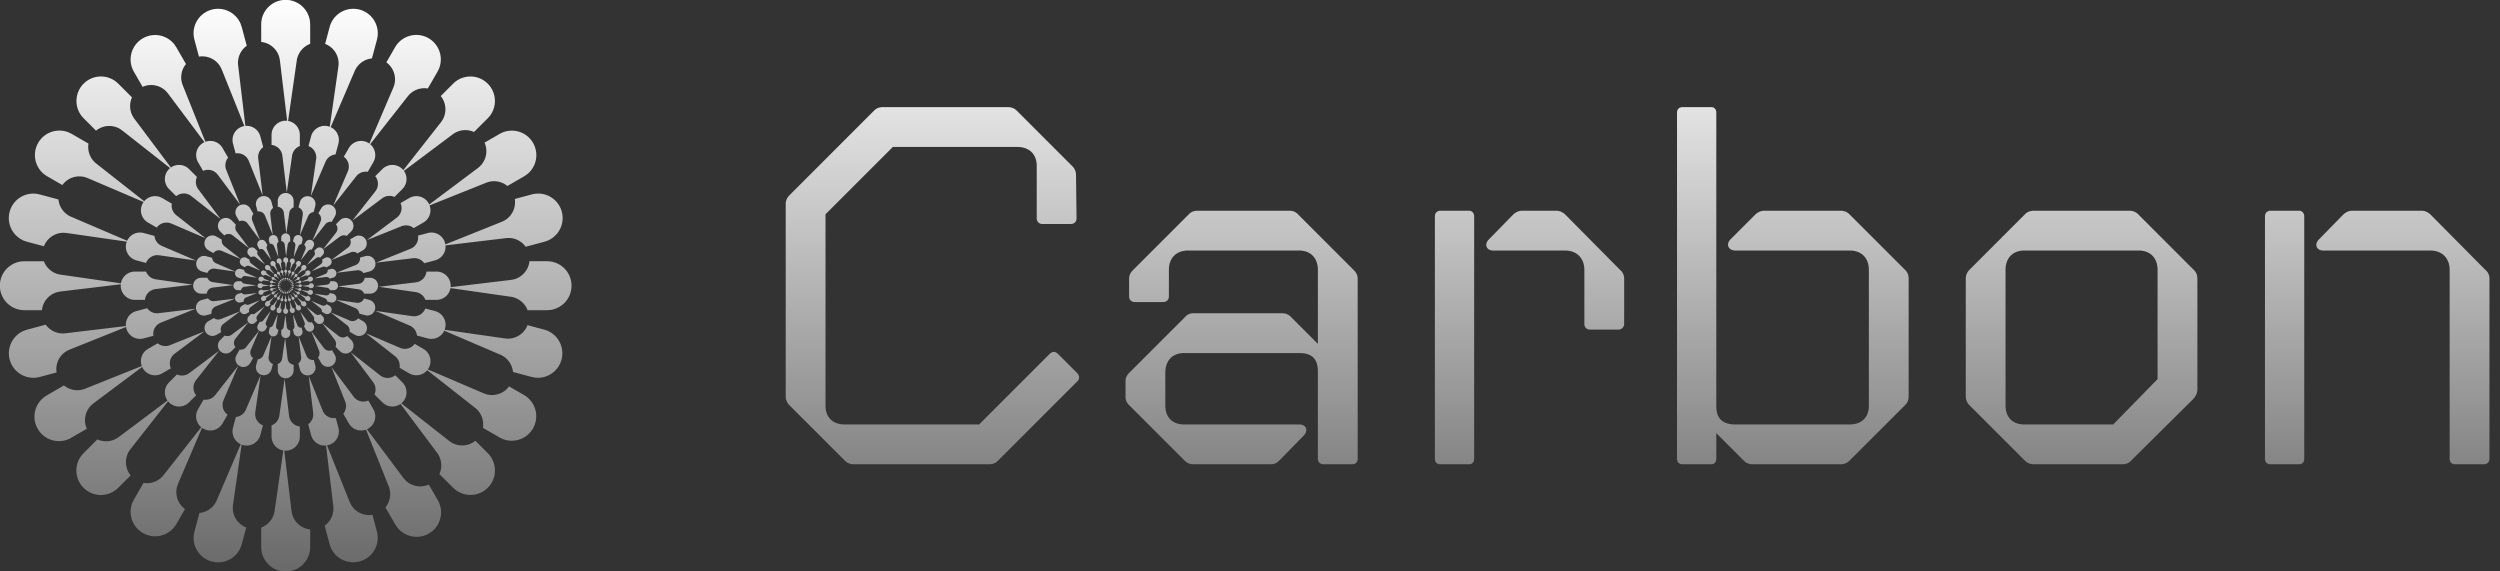 <svg xmlns="http://www.w3.org/2000/svg" width="140" height="32" fill="none"><rect width="100%" height="100%" fill="#333333" stroke="none"/><path fill="url(#a)" fill-rule="evenodd" d="M17.37 30.63v-.98a1.18 1.18 0 0 1-1.015-.873l-.03-.158-.406-3.384a.787.787 0 0 0 .659-.247.792.792 0 0 0 .213-.54v-.565a.68.68 0 0 1-.586-.505l-.017-.09-.25-2.077-.296 2.07a.68.68 0 0 1-.435.54v.627l.008.107a.791.791 0 0 0 .65.673l-.486 3.38a1.178 1.178 0 0 1-.752.936v1.085l.013.187a1.371 1.371 0 0 0 2.73-.187zm1.091-.145-.28-1.048a1.179 1.179 0 0 0 .483-1.098l-.406-3.39a.79.79 0 0 1-.802-.482l-.035-.102-.162-.606a.679.679 0 0 0 .28-.634l-.25-2.075.778 1.94.04.084a.68.68 0 0 0 .698.335l.146.546a.792.792 0 0 1-.639.986l1.268 3.164.07.145a1.178 1.178 0 0 0 1.207.58l.253.946a1.372 1.372 0 0 1-2.588.886l-.061-.177zm3.665-1.13-.543-.94a1.178 1.178 0 0 0 .184-1.186l-1.27-3.17a.792.792 0 0 1-.9-.258l-.06-.09-.313-.542a.68.68 0 0 0 .106-.685l-.777-1.94 1.253 1.673.06.07a.68.68 0 0 0 .76.144l.283.489a.792.792 0 0 1-.361 1.118l2.043 2.728.104.122a1.179 1.179 0 0 0 1.317.248l.49.848a1.37 1.37 0 0 1-2.272 1.526l-.104-.155zm3.248-2.041-.768-.767a1.177 1.177 0 0 0-.13-1.193L22.43 22.62a.793.793 0 0 1-.935-.016l-.081-.07-.443-.444a.68.68 0 0 0-.075-.689l-1.253-1.673 1.643 1.292.077.052a.68.68 0 0 0 .771-.058l.4.4a.792.792 0 0 1-.06 1.173l2.68 2.106.132.09a1.178 1.178 0 0 0 1.336-.1l.692.692a1.371 1.371 0 0 1-1.798 2.062l-.141-.123zm2.609-2.812-.94-.543a1.177 1.177 0 0 0-.434-1.118l-2.685-2.11a.792.792 0 0 1-.907.226l-.098-.047-.542-.314a.68.68 0 0 0-.25-.646l-1.644-1.292 1.922.823.087.03a.68.68 0 0 0 .73-.255l.49.282a.792.792 0 0 1 .245 1.149l3.134 1.341.152.053a1.178 1.178 0 0 0 1.264-.443l.847.489a1.372 1.372 0 0 1-1.203 2.457l-.168-.082zm1.793-3.391-1.049-.281a1.176 1.176 0 0 0-.709-.968l-3.14-1.344a.792.792 0 0 1-.817.454l-.106-.02-.605-.163a.681.681 0 0 0-.41-.559l-1.922-.822 2.07.297.092.007a.68.68 0 0 0 .64-.437l.545.147a.792.792 0 0 1 .535 1.046l3.374.484.16.012a1.178 1.178 0 0 0 1.107-.755l.944.253a1.372 1.372 0 0 1-.526 2.685l-.183-.036zm.853-3.74h-1.085a1.179 1.179 0 0 0-.935-.752l-3.381-.485a.792.792 0 0 1-.673.65l-.107.008h-.627a.678.678 0 0 0-.54-.434l-2.07-.297 2.076-.249.09-.017a.68.68 0 0 0 .505-.587h.566a.792.792 0 0 1 .787.872l3.383-.405.158-.03a1.178 1.178 0 0 0 .873-1.016h.98a1.371 1.371 0 0 1 .187 2.73l-.187.012zm-.145-3.832-1.048.28a1.175 1.175 0 0 0-1.098-.484l-3.39.406a.79.79 0 0 1-.482.803l-.102.035-.605.162a.679.679 0 0 0-.634-.28l-2.076.249 1.94-.778.084-.04a.68.68 0 0 0 .335-.697l.546-.146a.792.792 0 0 1 .986.638l3.164-1.268.145-.07a1.178 1.178 0 0 0 .58-1.207l.945-.253a1.371 1.371 0 0 1 .887 2.589l-.177.06zm-1.131-3.666-.94.543a1.178 1.178 0 0 0-1.186-.184l-3.17 1.27a.792.792 0 0 1-.257.9l-.09.06-.542.313a.681.681 0 0 0-.684-.106l-1.941.778 1.673-1.254.07-.06a.68.68 0 0 0 .144-.76l.489-.283a.792.792 0 0 1 1.118.361l2.728-2.043.121-.105a1.178 1.178 0 0 0 .249-1.316l.847-.49a1.372 1.372 0 0 1 1.526 2.272l-.155.104zm-2.04-3.248-.768.767a1.178 1.178 0 0 0-1.193.13L22.62 9.57a.79.79 0 0 1-.016.936l-.07.081-.444.443a.679.679 0 0 0-.688.075l-1.674 1.254 1.292-1.644.052-.077a.68.68 0 0 0-.058-.771l.4-.4a.792.792 0 0 1 1.172.06l2.107-2.68.09-.132a1.178 1.178 0 0 0-.101-1.336l.692-.692a1.371 1.371 0 0 1 2.062 1.798l-.123.141zM24.5 4.016l-.543.94a1.178 1.178 0 0 0-1.118.434l-2.11 2.685a.792.792 0 0 1 .227.908l-.048.097-.313.543a.68.68 0 0 0-.646.25l-1.29 1.642.821-1.92.03-.088a.68.68 0 0 0-.256-.73l.283-.489a.792.792 0 0 1 1.149-.246l1.34-3.134.054-.151a1.178 1.178 0 0 0-.444-1.265l.489-.847a1.371 1.371 0 0 1 2.457 1.204l-.082.167zm-3.39-1.792-.282 1.048a1.178 1.178 0 0 0-.967.71L18.517 7.12a.792.792 0 0 1 .454.818l-.02.106-.163.605a.68.68 0 0 0-.559.41l-.822 1.921.297-2.069.007-.092a.68.68 0 0 0-.436-.64l.146-.545a.792.792 0 0 1 1.046-.535l.484-3.374.012-.16a1.178 1.178 0 0 0-.756-1.107l.253-.945a1.371 1.371 0 0 1 2.685.527l-.036.183zm-3.74-.853v1.085a1.179 1.179 0 0 0-.752.935l-.485 3.381a.792.792 0 0 1 .65.673l.008.107v.627a.68.68 0 0 0-.434.54l-.297 2.068-.248-2.074-.018-.092a.68.68 0 0 0-.587-.504v-.565a.792.792 0 0 1 .873-.787l-.406-3.385-.03-.158a1.178 1.178 0 0 0-1.017-.873v-.978a1.371 1.371 0 0 1 2.73-.187l.013.187zm-3.832.143.28 1.049a1.178 1.178 0 0 0-.483 1.098l.406 3.39a.792.792 0 0 1 .802.482l.035.102.162.606a.681.681 0 0 0-.28.633l.25 2.076-.778-1.94-.04-.084a.68.68 0 0 0-.697-.335l-.147-.546a.792.792 0 0 1 .639-.986l-1.268-3.165-.07-.144a1.178 1.178 0 0 0-1.207-.58l-.254-.946a1.371 1.371 0 0 1 2.589-.886l.06.176zM9.872 2.645l.543.94a1.177 1.177 0 0 0-.183 1.186l1.27 3.17a.792.792 0 0 1 .9.257l.06.09.313.543a.678.678 0 0 0-.106.684l.777 1.941-1.253-1.673-.06-.07a.68.68 0 0 0-.76-.144l-.283-.49a.792.792 0 0 1 .361-1.117L9.408 5.234l-.105-.122a1.178 1.178 0 0 0-1.317-.248l-.489-.848a1.371 1.371 0 0 1 2.27-1.526l.105.155zM6.624 4.686l.768.768a1.178 1.178 0 0 0 .13 1.192L9.569 9.38a.792.792 0 0 1 .935.016l.082.07.443.444a.681.681 0 0 0 .075.688l1.253 1.673-1.643-1.291-.077-.052a.68.68 0 0 0-.772.058l-.4-.4a.792.792 0 0 1 .06-1.173l-2.68-2.107-.132-.09a1.178 1.178 0 0 0-1.336.101l-.692-.692a1.371 1.371 0 0 1 1.798-2.062l.141.123zM4.016 7.498l.94.543a1.178 1.178 0 0 0 .434 1.118l2.685 2.11a.792.792 0 0 1 .907-.226l.097.047.543.314a.68.68 0 0 0 .25.646l1.644 1.291-1.921-.822-.088-.03a.68.68 0 0 0-.73.255l-.49-.282a.792.792 0 0 1-.245-1.15l-3.134-1.34-.151-.053a1.178 1.178 0 0 0-1.265.444l-.848-.49a1.371 1.371 0 0 1 1.204-2.457l.168.082zm-1.792 3.391 1.049.281a1.179 1.179 0 0 0 .708.968l3.14 1.344a.792.792 0 0 1 .818-.454l.106.02.605.163a.679.679 0 0 0 .41.559l1.921.822-2.069-.297-.092-.007a.68.68 0 0 0-.64.437l-.545-.146a.792.792 0 0 1-.535-1.047l-3.374-.484-.16-.012a1.179 1.179 0 0 0-1.107.756l-.945-.254a1.371 1.371 0 0 1 .527-2.685l.183.036zm-.853 3.74h1.085a1.178 1.178 0 0 0 .935.751l3.381.486a.792.792 0 0 1 .673-.65l.107-.008h.627a.68.68 0 0 0 .54.434l2.069.297-2.076.249-.091.017a.68.68 0 0 0-.505.587h-.564a.791.791 0 0 1-.787-.873l-3.386.406-.158.03a1.178 1.178 0 0 0-.873 1.016H1.37a1.371 1.371 0 0 1-.187-2.73l.187-.012zm.142 3.833 1.048-.281a1.178 1.178 0 0 0 1.098.484l3.392-.406a.792.792 0 0 1 .48-.802l.103-.035.606-.163a.678.678 0 0 0 .634.28l2.075-.249-1.94.777-.084.04a.68.68 0 0 0-.335.698l-.546.146a.792.792 0 0 1-.987-.639L3.893 19.58l-.145.07a1.178 1.178 0 0 0-.58 1.208l-.946.253a1.371 1.371 0 0 1-.886-2.588l.177-.061zm1.13 3.665.94-.543a1.178 1.178 0 0 0 1.186.183l3.17-1.27a.792.792 0 0 1 .258-.899l.09-.06.543-.313a.681.681 0 0 0 .685.105l1.94-.777-1.673 1.253-.07.06a.68.68 0 0 0-.144.761l-.49.283a.792.792 0 0 1-1.118-.362L5.232 22.59l-.122.105a1.178 1.178 0 0 0-.248 1.317l-.847.49a1.37 1.37 0 0 1-1.527-2.272l.155-.104zm2.041 3.248.768-.768a1.176 1.176 0 0 0 1.193-.13l2.733-2.047a.792.792 0 0 1 .017-.935l.07-.082.444-.443a.682.682 0 0 0 .689-.075l1.672-1.253-1.291 1.644-.052.076a.68.68 0 0 0 .058.772l-.4.4a.791.791 0 0 1-1.174-.061l-2.106 2.68-.09.133a1.178 1.178 0 0 0 .1 1.336l-.692.692a1.371 1.371 0 0 1-2.062-1.799l.123-.14zm2.812 2.608.542-.94a1.178 1.178 0 0 0 1.12-.434l2.11-2.685a.791.791 0 0 1-.227-.907l.048-.097.313-.543a.68.68 0 0 0 .647-.25l1.292-1.645-.823 1.923-.03.087a.68.68 0 0 0 .255.73l-.282.49a.792.792 0 0 1-1.15.246l-1.34 3.133-.053.152a1.178 1.178 0 0 0 .442 1.264l-.49.848a1.372 1.372 0 0 1-2.457-1.204l.083-.168zm3.392 1.793.28-1.05a1.176 1.176 0 0 0 .969-.708l1.344-3.14a.792.792 0 0 1-.454-.817l.02-.106.163-.606a.677.677 0 0 0 .56-.409l.822-1.922-.297 2.07-.007.092a.68.68 0 0 0 .436.639l-.146.546a.792.792 0 0 1-1.047.535l-.484 3.374-.012.16a1.178 1.178 0 0 0 .755 1.106l-.253.945a1.372 1.372 0 0 1-2.685-.526l.036-.183zm5.556-9.354v.317a.444.444 0 0 1-.884.06l-.005-.06v-.352a.384.384 0 0 0 .244-.303l.166-1.157a.252.252 0 0 1-.214-.214l-.002-.034v-.2a.216.216 0 0 0 .137-.17l.095-.657.079.659.005.029a.216.216 0 0 0 .186.16v.179a.251.251 0 0 1-.285.248l.14 1.161.009.051a.382.382 0 0 0 .329.283zm.262-.07.091.34.02.058a.444.444 0 0 0 .838-.288l-.082-.306a.383.383 0 0 1-.39-.188l-.023-.047-.435-1.085a.253.253 0 0 0 .19-.13.251.251 0 0 0 .02-.184l-.046-.173a.215.215 0 0 1-.22-.106l-.014-.026-.246-.616.079.658a.215.215 0 0 1-.089.201l.052.192.01.033a.251.251 0 0 0 .263.151l.14 1.161a.381.381 0 0 1-.158.356zm1.103-.33.175.304.034.05a.445.445 0 0 0 .736-.494l-.159-.274a.38.38 0 0 1-.426-.081l-.034-.04-.7-.935a.25.25 0 0 0 .149-.176.25.25 0 0 0-.027-.182l-.09-.155a.215.215 0 0 1-.241-.046l-.02-.022-.396-.53.246.615a.216.216 0 0 1-.034.217l.1.172.019.029a.25.25 0 0 0 .292.078l.435 1.086a.382.382 0 0 1-.06.384zm.979-.605.248.248.046.04a.444.444 0 0 0 .583-.668l-.224-.224a.382.382 0 0 1-.433.032l-.043-.029-.92-.722a.248.248 0 0 0 .1-.209.25.25 0 0 0-.074-.169l-.126-.126a.214.214 0 0 1-.245.018l-.024-.016-.521-.41.397.53a.216.216 0 0 1 .024.22l.14.14.026.022a.251.251 0 0 0 .303 0l.7.936a.382.382 0 0 1 .043.386zm.79-.839.304.176.054.027a.444.444 0 0 0 .39-.796l-.274-.159a.382.382 0 0 1-.41.144l-.049-.017-1.075-.46a.251.251 0 0 0-.073-.371l-.155-.09a.216.216 0 0 1-.231.081l-.028-.01-.61-.26.521.41a.216.216 0 0 1 .08.204l.172.1.03.015a.251.251 0 0 0 .293-.078l.92.722a.382.382 0 0 1 .14.362zm.545-1.013.34.09.059.012a.445.445 0 0 0 .17-.87l-.306-.082a.381.381 0 0 1-.358.245l-.052-.004-1.157-.166a.252.252 0 0 0-.166-.34l-.174-.046a.216.216 0 0 1-.202.139l-.03-.002-.656-.095.61.261a.216.216 0 0 1 .13.177l.191.052.034.006a.251.251 0 0 0 .262-.151l1.075.46a.382.382 0 0 1 .23.314zm.264-1.12h.352l.06-.005a.445.445 0 0 0-.06-.884h-.317a.381.381 0 0 1-.283.329l-.052.01-1.16.139a.251.251 0 0 0-.249-.285H18.5a.215.215 0 0 1-.16.186l-.029.005-.657.08.656.093a.216.216 0 0 1 .17.138h.2l.034-.002a.25.25 0 0 0 .214-.214l1.157.166a.382.382 0 0 1 .303.243zm-.035-1.151.34-.091.057-.02a.444.444 0 0 0-.287-.839l-.306.082a.38.38 0 0 1-.188.392l-.047.022-1.085.435a.251.251 0 0 0-.314-.21l-.173.046a.216.216 0 0 1-.106.22l-.027.013-.615.247.658-.079a.216.216 0 0 1 .201.089l.192-.052.032-.01a.25.25 0 0 0 .152-.263l1.16-.14a.381.381 0 0 1 .356.158zm-.33-1.103.304-.176.05-.034a.445.445 0 0 0-.495-.735l-.274.158a.381.381 0 0 1-.08.427l-.04.034-.935.7a.25.25 0 0 0-.358-.122l-.155.09a.217.217 0 0 1-.046.24l-.022.02-.53.397.615-.246a.216.216 0 0 1 .217.033l.172-.099.028-.019a.251.251 0 0 0 .079-.293l1.085-.434a.382.382 0 0 1 .384.059zm-.606-.98.248-.248.04-.046a.444.444 0 0 0-.668-.582l-.224.224a.382.382 0 0 1 .033.433l-.03.043-.722.919a.251.251 0 0 0-.377-.025l-.127.126a.216.216 0 0 1 .019.245l-.017.024-.41.521.531-.397a.215.215 0 0 1 .219-.024l.14-.14.023-.026a.251.251 0 0 0 0-.303l.936-.701a.382.382 0 0 1 .386-.042zm-.838-.789.175-.304.027-.054a.444.444 0 0 0-.796-.39l-.158.274a.382.382 0 0 1 .143.41l-.017.049-.46 1.075a.25.25 0 0 0-.37.073l-.09.155a.217.217 0 0 1 .081.231l-.01.028-.26.61.41-.522a.216.216 0 0 1 .204-.08l.1-.171.014-.03a.251.251 0 0 0-.078-.294l.722-.919a.381.381 0 0 1 .363-.14zm-1.014-.545.091-.34.012-.059a.445.445 0 0 0-.87-.17l-.082.306a.382.382 0 0 1 .245.358l-.004.052-.166 1.157a.252.252 0 0 0-.34.167l-.046.173a.216.216 0 0 1 .139.202l-.003.03-.094.656.26-.61a.215.215 0 0 1 .178-.13l.052-.191.006-.034a.251.251 0 0 0-.151-.263l.46-1.074a.382.382 0 0 1 .313-.23zm-1.12-.264v-.352l-.004-.06a.444.444 0 0 0-.885.06v.317a.382.382 0 0 1 .33.283l.01.05.139 1.162a.25.25 0 0 0-.285.249v.179a.216.216 0 0 1 .186.16l.005.028.08.658.093-.656a.216.216 0 0 1 .138-.17v-.2l-.003-.034a.252.252 0 0 0-.214-.214l.166-1.158a.382.382 0 0 1 .244-.302zm-1.15.034-.092-.34-.02-.057a.444.444 0 0 0-.838.287l.082.306a.383.383 0 0 1 .391.189l.023.046.435 1.086a.251.251 0 0 0-.21.314l.045.173a.216.216 0 0 1 .222.106l.012.027.247.615-.079-.658a.216.216 0 0 1 .089-.201l-.052-.192-.011-.033a.251.251 0 0 0-.262-.151l-.14-1.161a.382.382 0 0 1 .157-.356zm-1.103.331-.176-.304-.034-.05a.444.444 0 0 0-.736.494l.159.274a.382.382 0 0 1 .427.08l.033.04.701.936a.247.247 0 0 0-.149.176.25.25 0 0 0 .027.182l.09.155a.215.215 0 0 1 .24.045l.02.023.397.53-.246-.615a.216.216 0 0 1 .033-.217l-.099-.172-.02-.029a.251.251 0 0 0-.292-.078l-.435-1.086a.381.381 0 0 1 .06-.384zm-.98.606-.248-.25-.046-.039a.444.444 0 0 0-.582.668l.224.224a.381.381 0 0 1 .433-.032l.043.029.919.722a.254.254 0 0 0-.1.208.251.251 0 0 0 .074.17l.127.126a.216.216 0 0 1 .245-.018l.024.016.52.41-.396-.53a.216.216 0 0 1-.024-.219l-.14-.14-.027-.023a.25.25 0 0 0-.303 0l-.7-.936a.381.381 0 0 1-.043-.386zm-.789.838-.304-.176-.055-.027a.444.444 0 0 0-.39.796l.275.159a.38.38 0 0 1 .41-.144l.049.017 1.075.46a.252.252 0 0 0 .073.371l.155.09a.217.217 0 0 1 .231-.081l.028.01.61.26-.522-.41a.216.216 0 0 1-.08-.204l-.171-.1-.031-.015a.251.251 0 0 0-.293.078l-.92-.722a.382.382 0 0 1-.14-.362zm-.545 1.013-.34-.09-.059-.012a.445.445 0 0 0-.17.87l.306.082a.381.381 0 0 1 .358-.245l.052.004 1.157.166a.254.254 0 0 0 .019.23.25.25 0 0 0 .148.11l.173.046a.216.216 0 0 1 .202-.139l.03.002.656.095-.61-.261a.216.216 0 0 1-.13-.177l-.191-.052-.034-.006a.251.251 0 0 0-.263.151l-1.074-.46a.382.382 0 0 1-.23-.314zm-.264 1.12h-.352l-.06.005a.444.444 0 0 0 .06.884h.316a.382.382 0 0 1 .283-.329l.052-.01 1.16-.139a.251.251 0 0 0 .249.285h.18a.214.214 0 0 1 .16-.186l.028-.006.658-.078-.656-.095a.216.216 0 0 1-.17-.137h-.2l-.034.002a.252.252 0 0 0-.214.214l-1.157-.166a.381.381 0 0 1-.303-.243zm.034 1.151-.34.091-.057.02a.444.444 0 0 0 .287.839l.306-.082a.381.381 0 0 1 .188-.392l.047-.022 1.085-.435a.251.251 0 0 0 .314.21l.173-.045a.217.217 0 0 1 .107-.222l.026-.012.615-.247-.658.079a.216.216 0 0 1-.2-.089l-.193.052-.032.01a.251.251 0 0 0-.152.263l-1.16.14a.382.382 0 0 1-.356-.158zm.33 1.103-.304.176-.05.034a.444.444 0 0 0 .494.735l.275-.158a.382.382 0 0 1 .08-.427l.04-.034.936-.7a.25.25 0 0 0 .358.122l.155-.09a.215.215 0 0 1 .045-.241l.022-.02.53-.396-.614.246a.216.216 0 0 1-.217-.034l-.173.1-.028.019a.252.252 0 0 0-.079.293l-1.085.434a.381.381 0 0 1-.384-.06zm.606.98-.249.248-.04.046a.444.444 0 0 0 .668.582l.225-.224a.383.383 0 0 1-.033-.433l.03-.043.722-.92a.252.252 0 0 0 .377.026l.127-.126a.216.216 0 0 1-.019-.245l.017-.024.41-.521-.53.397a.216.216 0 0 1-.22.024l-.14.14-.022.026a.25.25 0 0 0 0 .303l-.937.701a.382.382 0 0 1-.386.042zm.838.788-.176.305-.027.054a.444.444 0 0 0 .796.39l.16-.274a.383.383 0 0 1-.144-.41l.017-.05.46-1.074a.252.252 0 0 0 .37-.073l.09-.155a.216.216 0 0 1-.08-.232l.009-.027.26-.61-.409.521a.216.216 0 0 1-.205.08l-.1.172-.014.03a.251.251 0 0 0 .078.294l-.723.919a.381.381 0 0 1-.362.14zm1.014.546-.091.34-.012.059a.445.445 0 0 0 .87.17l.082-.306a.382.382 0 0 1-.245-.358l.004-.052.166-1.157a.255.255 0 0 0 .23-.019.251.251 0 0 0 .11-.148l.046-.173a.215.215 0 0 1-.138-.202l.002-.03.095-.656-.261.61a.215.215 0 0 1-.178.13l-.051.191-.007.034a.25.25 0 0 0 .152.262l-.46 1.075a.382.382 0 0 1-.314.23zm1.7-2.777v.096a.136.136 0 0 1-.22.105.136.136 0 0 1-.05-.086v-.126a.117.117 0 0 0 .074-.092l.049-.342a.077.077 0 0 1-.065-.066v-.072a.066.066 0 0 0 .042-.053l.029-.202.024.203.002.009a.066.066 0 0 0 .057.049v.055a.077.077 0 0 1-.086.077l.041.343.003.016a.116.116 0 0 0 .1.086zm.08-.021.028.103.006.018a.135.135 0 0 0 .255-.088l-.025-.093a.117.117 0 0 1-.12-.057l-.006-.014-.129-.322h.006a.077.077 0 0 0 .058-.095l-.014-.054c-.01.001-.02 0-.03-.002a.066.066 0 0 1-.038-.03l-.004-.009-.076-.19.024.203a.066.066 0 0 1-.027.062l.016.06.003.009a.077.077 0 0 0 .08.047l.04.343a.116.116 0 0 1-.047.109zm.335-.101.054.093.01.015a.135.135 0 0 0 .224-.15l-.048-.084a.116.116 0 0 1-.13-.025l-.01-.012-.207-.276.004-.003a.077.077 0 0 0 .04-.05.077.077 0 0 0-.008-.057l-.028-.048a.067.067 0 0 1-.074-.014l-.006-.006-.122-.164.076.19a.067.067 0 0 1-.01.066l.03.053.006.01a.077.077 0 0 0 .089.024l.129.321a.116.116 0 0 1-.018.117zm.299-.184.075.076.014.012a.135.135 0 0 0 .177-.204l-.068-.068a.116.116 0 0 1-.131.01l-.014-.009-.271-.214a.077.077 0 0 0 .007-.115l-.04-.039a.066.066 0 0 1-.075.006l-.007-.005-.16-.126.122.163a.067.067 0 0 1 .007.067l.043.043.008.007a.077.077 0 0 0 .092.001l.208.277a.116.116 0 0 1 .013.118zm.24-.255.092.053.017.008a.135.135 0 0 0 .119-.242l-.084-.048a.117.117 0 0 1-.125.043l-.015-.005-.317-.136a.077.077 0 0 0-.023-.113l-.048-.027a.066.066 0 0 1-.071.025l-.01-.003-.187-.08.16.125a.066.066 0 0 1 .025.063l.053.031.01.005a.078.078 0 0 0 .089-.023l.272.213a.116.116 0 0 1 .043.11zm.166-.309.103.028.018.003a.135.135 0 0 0 .052-.264l-.093-.025a.116.116 0 0 1-.11.074l-.015-.001-.342-.05a.078.078 0 0 0-.052-.103l-.053-.014a.066.066 0 0 1-.062.043h-.01l-.201-.03.187.08a.066.066 0 0 1 .04.055l.06.016.01.002a.077.077 0 0 0 .08-.045l.318.136a.116.116 0 0 1 .07.095zm.08-.34h.107l.019-.002a.135.135 0 0 0 .116-.143.136.136 0 0 0-.135-.126h-.096a.117.117 0 0 1-.086.1l-.016.003-.343.041v-.004a.077.077 0 0 0-.077-.082h-.055a.066.066 0 0 1-.05.057l-.008.002-.202.024.201.029a.066.066 0 0 1 .053.042h.071a.077.077 0 0 0 .067-.065l.342.05a.116.116 0 0 1 .092.073zm-.01-.351.103-.028.017-.006a.135.135 0 0 0-.087-.255l-.093.025a.116.116 0 0 1-.057.119l-.015.007-.32.128a.078.078 0 0 0-.096-.063l-.054.014c.001.01 0 .02-.002.03a.066.066 0 0 1-.03.038l-.01.004-.188.076.202-.024a.067.067 0 0 1 .062.027l.059-.016.01-.003a.077.077 0 0 0 .047-.08l.343-.04a.116.116 0 0 1 .109.047zm-.101-.336.093-.053.015-.01a.135.135 0 0 0-.15-.224l-.084.048a.116.116 0 0 1-.025.13l-.012.01-.276.207a.077.077 0 0 0-.11-.036l-.048.028a.066.066 0 0 1-.014.074l-.006.006-.164.122.19-.076a.067.067 0 0 1 .066.01l.053-.03.009-.006a.077.077 0 0 0 .025-.089l.32-.129a.116.116 0 0 1 .118.018zm-.184-.298.075-.075.012-.014a.135.135 0 0 0-.203-.178l-.068.069a.116.116 0 0 1 .01.132l-.01.012-.213.272a.077.077 0 0 0-.115-.007l-.039.04a.066.066 0 0 1 .006.075l-.005.007-.126.16.163-.122a.066.066 0 0 1 .067-.007l.043-.043.007-.008a.077.077 0 0 0 .001-.092l.277-.208a.116.116 0 0 1 .118-.013zm-.255-.24.053-.092.008-.017a.135.135 0 0 0-.242-.119l-.048.084a.116.116 0 0 1 .044.125l-.006.014-.136.318a.077.077 0 0 0-.113.023l-.028.048a.066.066 0 0 1 .026.072l-.003.008-.08.188.125-.16a.066.066 0 0 1 .063-.025l.03-.053.005-.01a.077.077 0 0 0-.023-.089l.214-.272a.116.116 0 0 1 .11-.043zm-.309-.166.028-.103.003-.018a.135.135 0 0 0-.264-.052l-.025.093a.116.116 0 0 1 .074.11l-.001.015-.05.342a.077.077 0 0 0-.103.052l-.014.053a.067.067 0 0 1 .043.063v.008l-.03.202.08-.187a.066.066 0 0 1 .055-.04l.016-.06.002-.01a.077.077 0 0 0-.046-.08l.137-.318a.116.116 0 0 1 .095-.07zm-.34-.08v-.107l-.002-.019a.135.135 0 0 0-.27.019v.096a.116.116 0 0 1 .1.086l.004.016.041.343h-.014a.077.077 0 0 0-.072.077v.055a.067.067 0 0 1 .057.05l.002.008.024.202.029-.201a.066.066 0 0 1 .042-.053v-.071a.077.077 0 0 0-.065-.066l.049-.343a.116.116 0 0 1 .074-.092zm-.351.01-.028-.103-.006-.018a.135.135 0 0 0-.255.088l.025.093a.116.116 0 0 1 .12.057l.006.014.128.322a.077.077 0 0 0-.063.096l.014.053c.01-.001.02 0 .03.002.016.005.03.016.038.03l.004.009.076.19-.024-.203a.067.067 0 0 1 .027-.062l-.016-.06-.003-.01a.077.077 0 0 0-.08-.046l-.04-.344a.117.117 0 0 1 .047-.108zm-.336.101-.053-.093-.01-.015a.135.135 0 0 0-.224.15l.048.084a.117.117 0 0 1 .13.025l.01.011.207.277a.077.077 0 0 0-.036.11l.027.048a.067.067 0 0 1 .075.014l.006.006.122.164-.076-.19a.067.067 0 0 1 .01-.066l-.03-.053-.006-.01a.077.077 0 0 0-.089-.024l-.129-.321a.116.116 0 0 1 .018-.117zm-.298.184-.075-.076-.014-.012a.135.135 0 0 0-.178.204l.069.068a.116.116 0 0 1 .131-.01l.014.009.271.214a.077.077 0 0 0-.007.115l.04.039a.066.066 0 0 1 .075-.006l.007.005.16.126-.122-.163a.067.067 0 0 1-.007-.067l-.043-.043-.008-.007a.077.077 0 0 0-.092-.001l-.208-.277a.116.116 0 0 1-.013-.118zm-.24.255-.093-.053-.016-.008a.135.135 0 0 0-.119.242l.084.048a.117.117 0 0 1 .125-.044l.014.006.318.136a.077.077 0 0 0 .023.113l.048.027a.066.066 0 0 1 .071-.025l.01.003.187.08-.16-.125a.066.066 0 0 1-.025-.063l-.053-.031-.01-.005a.078.078 0 0 0-.089.023l-.272-.213a.116.116 0 0 1-.043-.11zm-.166.309-.103-.028-.018-.003a.135.135 0 0 0-.052.264l.093.025a.117.117 0 0 1 .11-.074l.015.001.342.05a.077.077 0 0 0 .052.103l.053.014a.066.066 0 0 1 .062-.043h.01l.201.03-.187-.08a.066.066 0 0 1-.04-.055l-.06-.016-.01-.002a.077.077 0 0 0-.08.045l-.318-.136a.116.116 0 0 1-.07-.095zm-.08.34h-.107l-.019.002a.135.135 0 0 0-.116.143.135.135 0 0 0 .135.126h.096a.117.117 0 0 1 .086-.1l.016-.003.343-.041v.014a.077.077 0 0 0 .077.072h.055a.066.066 0 0 1 .05-.057l.008-.002.203-.024-.202-.029a.066.066 0 0 1-.053-.042h-.071a.077.077 0 0 0-.066.065l-.343-.05a.116.116 0 0 1-.092-.073zm.01.351-.103.028-.018.006a.136.136 0 0 0-.01.244c.03.016.065.02.098.01l.093-.024a.115.115 0 0 1 .057-.12l.014-.006.321-.129.002.009.002.005a.077.077 0 0 0 .093.05l.053-.014a.067.067 0 0 1 .033-.068l.008-.004.19-.076-.203.024a.067.067 0 0 1-.062-.027l-.06.016-.01.003a.078.078 0 0 0-.046.08l-.344.04a.116.116 0 0 1-.108-.047zm.1.335-.092.054-.015.01a.135.135 0 0 0 .15.224l.084-.048a.116.116 0 0 1 .024-.13l.012-.01.277-.207a.077.077 0 0 0 .11.037l.048-.029a.066.066 0 0 1 .014-.074l.006-.006.164-.122-.19.076a.066.066 0 0 1-.067-.01l-.053.03-.008.006a.077.077 0 0 0-.025.089l-.321.129a.116.116 0 0 1-.117-.018zm.185.299-.076.075-.012.014a.135.135 0 0 0 .204.177l.068-.068a.115.115 0 0 1-.01-.131l.009-.014.213-.271a.078.078 0 0 0 .115.007l.04-.04a.067.067 0 0 1-.006-.075l.005-.007.126-.16-.163.122a.066.066 0 0 1-.067.007l-.043.043-.007.008a.077.077 0 0 0-.001.092l-.277.208a.116.116 0 0 1-.118.013zm.255.24-.053.093-.009.016a.135.135 0 0 0 .243.119l.048-.084a.117.117 0 0 1-.044-.125l.006-.015.136-.317a.077.077 0 0 0 .113-.023l.027-.048a.066.066 0 0 1-.025-.072l.003-.008.08-.188-.126.16a.067.067 0 0 1-.063.025l-.03.053-.005.01a.078.078 0 0 0 .023.089l-.214.272a.116.116 0 0 1-.11.043zm.309.166-.028.103-.004.018a.135.135 0 0 0 .265.052l.025-.093a.117.117 0 0 1-.074-.11v-.015l.05-.342a.077.077 0 0 0 .103-.052l.014-.053a.066.066 0 0 1-.042-.063v-.008l.03-.202-.08.187a.067.067 0 0 1-.055.04l-.016.06-.002.01a.077.077 0 0 0 .045.08l-.136.318a.116.116 0 0 1-.095.07zm.515-.87v.027c0 .01-.004.02-.01.026a.039.039 0 0 1-.067-.02v-.036a.033.033 0 0 0 .021-.026l.014-.102.012.101.001.005a.033.033 0 0 0 .029.024zm.022-.007.008.03.002.005a.039.039 0 0 0 .048.022.039.039 0 0 0 .025-.047l-.007-.027h-.015a.033.033 0 0 1-.02-.016l-.001-.004-.038-.095.012.102a.034.034 0 0 1-.014.03zm.096-.028.016.026.003.005a.038.038 0 0 0 .052.008.038.038 0 0 0 .011-.051l-.013-.024a.033.033 0 0 1-.037-.007l-.003-.004-.061-.081.038.094a.034.034 0 0 1-.006.034zm.085-.053.022.022.004.003a.039.039 0 0 0 .05-.058l-.019-.02a.027.027 0 0 1-.003.003l-.002.001a.044.044 0 0 1-.008.003.033.033 0 0 1-.024-.004l-.004-.002-.08-.063.06.082a.033.033 0 0 1 .004.033zm.07-.073.025.015.005.003a.038.038 0 0 0 .05-.019.039.039 0 0 0-.016-.05l-.024-.014a.033.033 0 0 1-.035.012l-.005-.001-.093-.04.08.063a.033.033 0 0 1 .012.031zm.046-.088.03.008.005.001a.039.039 0 0 0 .038-.059.039.039 0 0 0-.023-.017l-.027-.007a.033.033 0 0 1-.031.021h-.004l-.101-.014.093.04a.033.033 0 0 1 .02.027zm.023-.097h.036a.039.039 0 0 0-.005-.078h-.027l-.006.015a.033.033 0 0 1-.02.014h-.004l-.1.013.1.014a.033.033 0 0 1 .026.022zm-.003-.1.03-.008.005-.002a.039.039 0 0 0 .021-.048.038.038 0 0 0-.046-.025l-.027.007a.031.031 0 0 1 0 .015.034.034 0 0 1-.016.02l-.004.001-.095.038.102-.012a.033.033 0 0 1 .03.014zm-.028-.096.026-.016.005-.002a.039.039 0 0 0 .014-.025.039.039 0 0 0-.058-.04l-.023.014.003.015a.033.033 0 0 1-.01.022l-.004.003-.081.061.094-.037a.033.033 0 0 1 .034.005zm-.053-.085.022-.022.003-.004a.039.039 0 0 0-.005-.052.039.039 0 0 0-.053.001l-.02.02a.033.033 0 0 1 .003.038l-.002.003-.063.08.081-.06a.034.034 0 0 1 .034-.005zm-.073-.07.015-.026.003-.004a.038.038 0 0 0-.047-.052.039.039 0 0 0-.023.018l-.013.024a.03.03 0 0 1 .01.011.033.033 0 0 1 .002.024l-.001.005-.04.093.063-.08a.033.033 0 0 1 .027-.013h.004zm-.088-.046.008-.03v-.005a.038.038 0 0 0-.03-.043.038.038 0 0 0-.045.028l-.007.027a.033.033 0 0 1 .021.031v.004l-.014.101.04-.094a.033.033 0 0 1 .027-.02zm-.097-.024v-.035a.038.038 0 0 0-.015-.025.038.038 0 0 0-.052.004.039.039 0 0 0-.01.026v.028a.033.033 0 0 1 .028.024v.005l.013.1.014-.1a.033.033 0 0 1 .022-.027zm-.1.003-.008-.029-.002-.005a.039.039 0 0 0-.07-.003.039.039 0 0 0-.003.028l.007.027h.015a.033.033 0 0 1 .02.016l.001.004.038.095-.012-.102a.033.033 0 0 1 .014-.03zm-.096.03-.016-.027-.003-.005a.038.038 0 0 0-.052-.008.039.039 0 0 0-.011.051l.013.024a.033.033 0 0 1 .037.007l.003.004.061.081-.037-.094a.033.033 0 0 1 0-.025l.001-.004a.035.035 0 0 1 .004-.005zm-.085.052-.022-.022-.004-.003a.039.039 0 0 0-.05.058l.019.02a.033.033 0 0 1 .038-.003l.003.002.08.063-.06-.082a.032.032 0 0 1-.007-.023l.002-.01zm-.07.073-.026-.015-.004-.003a.039.039 0 0 0-.034.07l.024.013a.033.033 0 0 1 .036-.013l.004.002.093.04-.08-.063a.033.033 0 0 1-.012-.031zm-.046.088-.03-.008-.005-.001a.039.039 0 0 0-.038.059.039.039 0 0 0 .023.017l.027.007a.034.034 0 0 1 .008-.013.034.034 0 0 1 .023-.009h.004l.101.015-.094-.04a.033.033 0 0 1-.02-.027zm-.024.097h-.035a.039.039 0 0 0 .005.078h.027a.033.033 0 0 1 .025-.029h.005l.1-.013-.1-.014a.033.033 0 0 1-.027-.022zm.003.1-.03.008-.004.002a.038.038 0 0 0-.022.048.038.038 0 0 0 .047.025l.027-.007a.033.033 0 0 1 .016-.034l.004-.002.095-.038-.102.012a.033.033 0 0 1-.03-.014zm.03.096-.027.016-.005.003a.039.039 0 0 0-.014.024.039.039 0 0 0 .057.04l.024-.014a.033.033 0 0 1 .007-.037l.004-.003.081-.061-.094.038a.033.033 0 0 1-.034-.006zm.052.085-.022.022-.003.004a.039.039 0 0 0 .005.052.039.039 0 0 0 .053-.001l.02-.02a.033.033 0 0 1-.003-.038l.002-.003.063-.08-.082.06a.034.034 0 0 1-.033.004zm.073.07-.016.026-.002.004a.038.038 0 0 0 .019.05.039.039 0 0 0 .05-.016l.014-.024a.033.033 0 0 1-.012-.036l.001-.004.04-.093-.063.08a.033.033 0 0 1-.031.012zm.088.046-.008.03-.001.005a.038.038 0 0 0 .03.043.038.038 0 0 0 .046-.028l.007-.027a.033.033 0 0 1-.013-.008.033.033 0 0 1-.009-.023v-.004l.015-.101-.04.093a.033.033 0 0 1-.027.02zM55.37 26h-7.54a.688.688 0 0 1-.515-.2L44.2 22.686a.688.688 0 0 1-.2-.515V11.43c0-.229.086-.372.229-.515L48.943 6.2c.143-.143.286-.2.514-.2h6.972c.2 0 .371.057.514.2l3.114 3.114a.69.69 0 0 1 .2.515l.029 2.4c0 .2-.143.314-.315.314h-1.6c-.171 0-.314-.114-.314-.314V9.286c0-.657-.428-1.057-1.086-1.057H50L46.229 12v10.714c0 .657.4 1.057 1.085 1.057h7.515l3.942-3.942c.143-.143.286-.172.458-.029l1.114 1.114c.114.143.114.315 0 .429L55.886 25.8c-.143.143-.286.2-.515.2zm17.317-14 3.114 3.114c.172.172.229.315.229.515v10.057c0 .2-.115.314-.315.314h-1.6c-.17 0-.314-.114-.314-.314V20.8c0-.743-.371-1.029-1.057-1.029h-6.428c-.658 0-1.058.429-1.058 1.086v1.857c0 .657.4 1.057 1.058 1.057h6.457c.371 0 .514.343.228.629l-1.371 1.4c-.172.171-.314.2-.514.2h-4.258c-.228 0-.371-.057-.514-.2l-3.114-3.114a.626.626 0 0 1-.2-.486v-.857c0-.172.057-.314.228-.486l3.115-3.114a.588.588 0 0 1 .485-.2h4.915c.228 0 .371.057.514.2l1.514 1.514v-4.143c0-.657-.4-1.085-1.057-1.085h-6.2c-.686 0-1.086.428-1.086 1.085V16.6c0 .2-.142.314-.314.314h-1.6c-.171 0-.314-.114-.314-.314v-.971c0-.2.057-.343.228-.515L66.574 12c.142-.143.285-.2.514-.2h5.114c.2 0 .343.057.486.2zm7.98 14h1.6c.172 0 .286-.114.286-.314V12.114c0-.171-.114-.314-.286-.314h-1.6c-.2 0-.314.143-.314.314v13.572c0 .2.114.314.314.314zm8.372-7.543h1.6a.317.317 0 0 0 .314-.314v-2.514a.62.62 0 0 0-.229-.515L87.64 12c-.172-.143-.315-.2-.514-.2h-1.858c-.2 0-.343.057-.514.2l-1.371 1.4c-.286.286-.143.629.228.629h4.029c.657 0 1.085.428 1.085 1.085v3.029c0 .171.115.314.315.314zM103.57 12l3.115 3.114c.143.143.2.286.2.515v6.542c0 .229-.057.372-.2.515L103.57 25.8a.686.686 0 0 1-.514.2H98.17c-.228 0-.371-.057-.514-.2l-1.543-1.543v1.429c0 .2-.114.314-.285.314h-1.6c-.2 0-.315-.114-.315-.314V6.314c0-.2.115-.314.315-.314h1.6c.171 0 .285.114.285.314v16.429c0 .743.4 1.028 1.086 1.028h6.371c.686 0 1.086-.4 1.086-1.057v-7.6c0-.657-.4-1.085-1.086-1.085h-6.4c-.371 0-.542-.343-.257-.629l1.4-1.4c.172-.143.315-.2.515-.2h4.228c.2 0 .372.057.514.2zm10.34 14h4.914c.229 0 .4-.057.543-.229l3.457-3.428c.143-.172.229-.314.229-.543v-6.171c0-.229-.057-.372-.2-.515L119.74 12a.69.69 0 0 0-.515-.2h-5.314c-.2 0-.371.057-.514.2l-3.114 3.114a.688.688 0 0 0-.2.515v6.542c0 .2.057.372.2.515l3.114 3.114c.143.143.314.2.514.2zm-.543-2.229c-.657 0-1.057-.4-1.057-1.057v-7.6c0-.657.4-1.085 1.057-1.085h6.4c.657 0 1.057.428 1.057 1.085v6.115l-2.485 2.542h-4.972zM128.753 26h-1.6c-.2 0-.315-.114-.315-.314V12.114c0-.171.115-.314.315-.314h1.6c.171 0 .285.143.285.314v13.572c0 .2-.114.314-.285.314zm10.343 0h-1.6c-.2 0-.315-.114-.315-.314V15.114c0-.657-.428-1.085-1.085-1.085h-6c-.372 0-.515-.343-.229-.629l1.371-1.4c.172-.143.315-.2.515-.2h3.828c.2 0 .343.057.515.2l3.085 3.114a.62.62 0 0 1 .229.515v10.057c0 .2-.143.314-.314.314z" clip-rule="evenodd"/><defs><linearGradient id="a" x1="69.705" x2="69.705" y1="0" y2="32" gradientUnits="userSpaceOnUse"><stop stop-color="#fff"/><stop offset="1" stop-color="#696969"/></linearGradient></defs></svg>